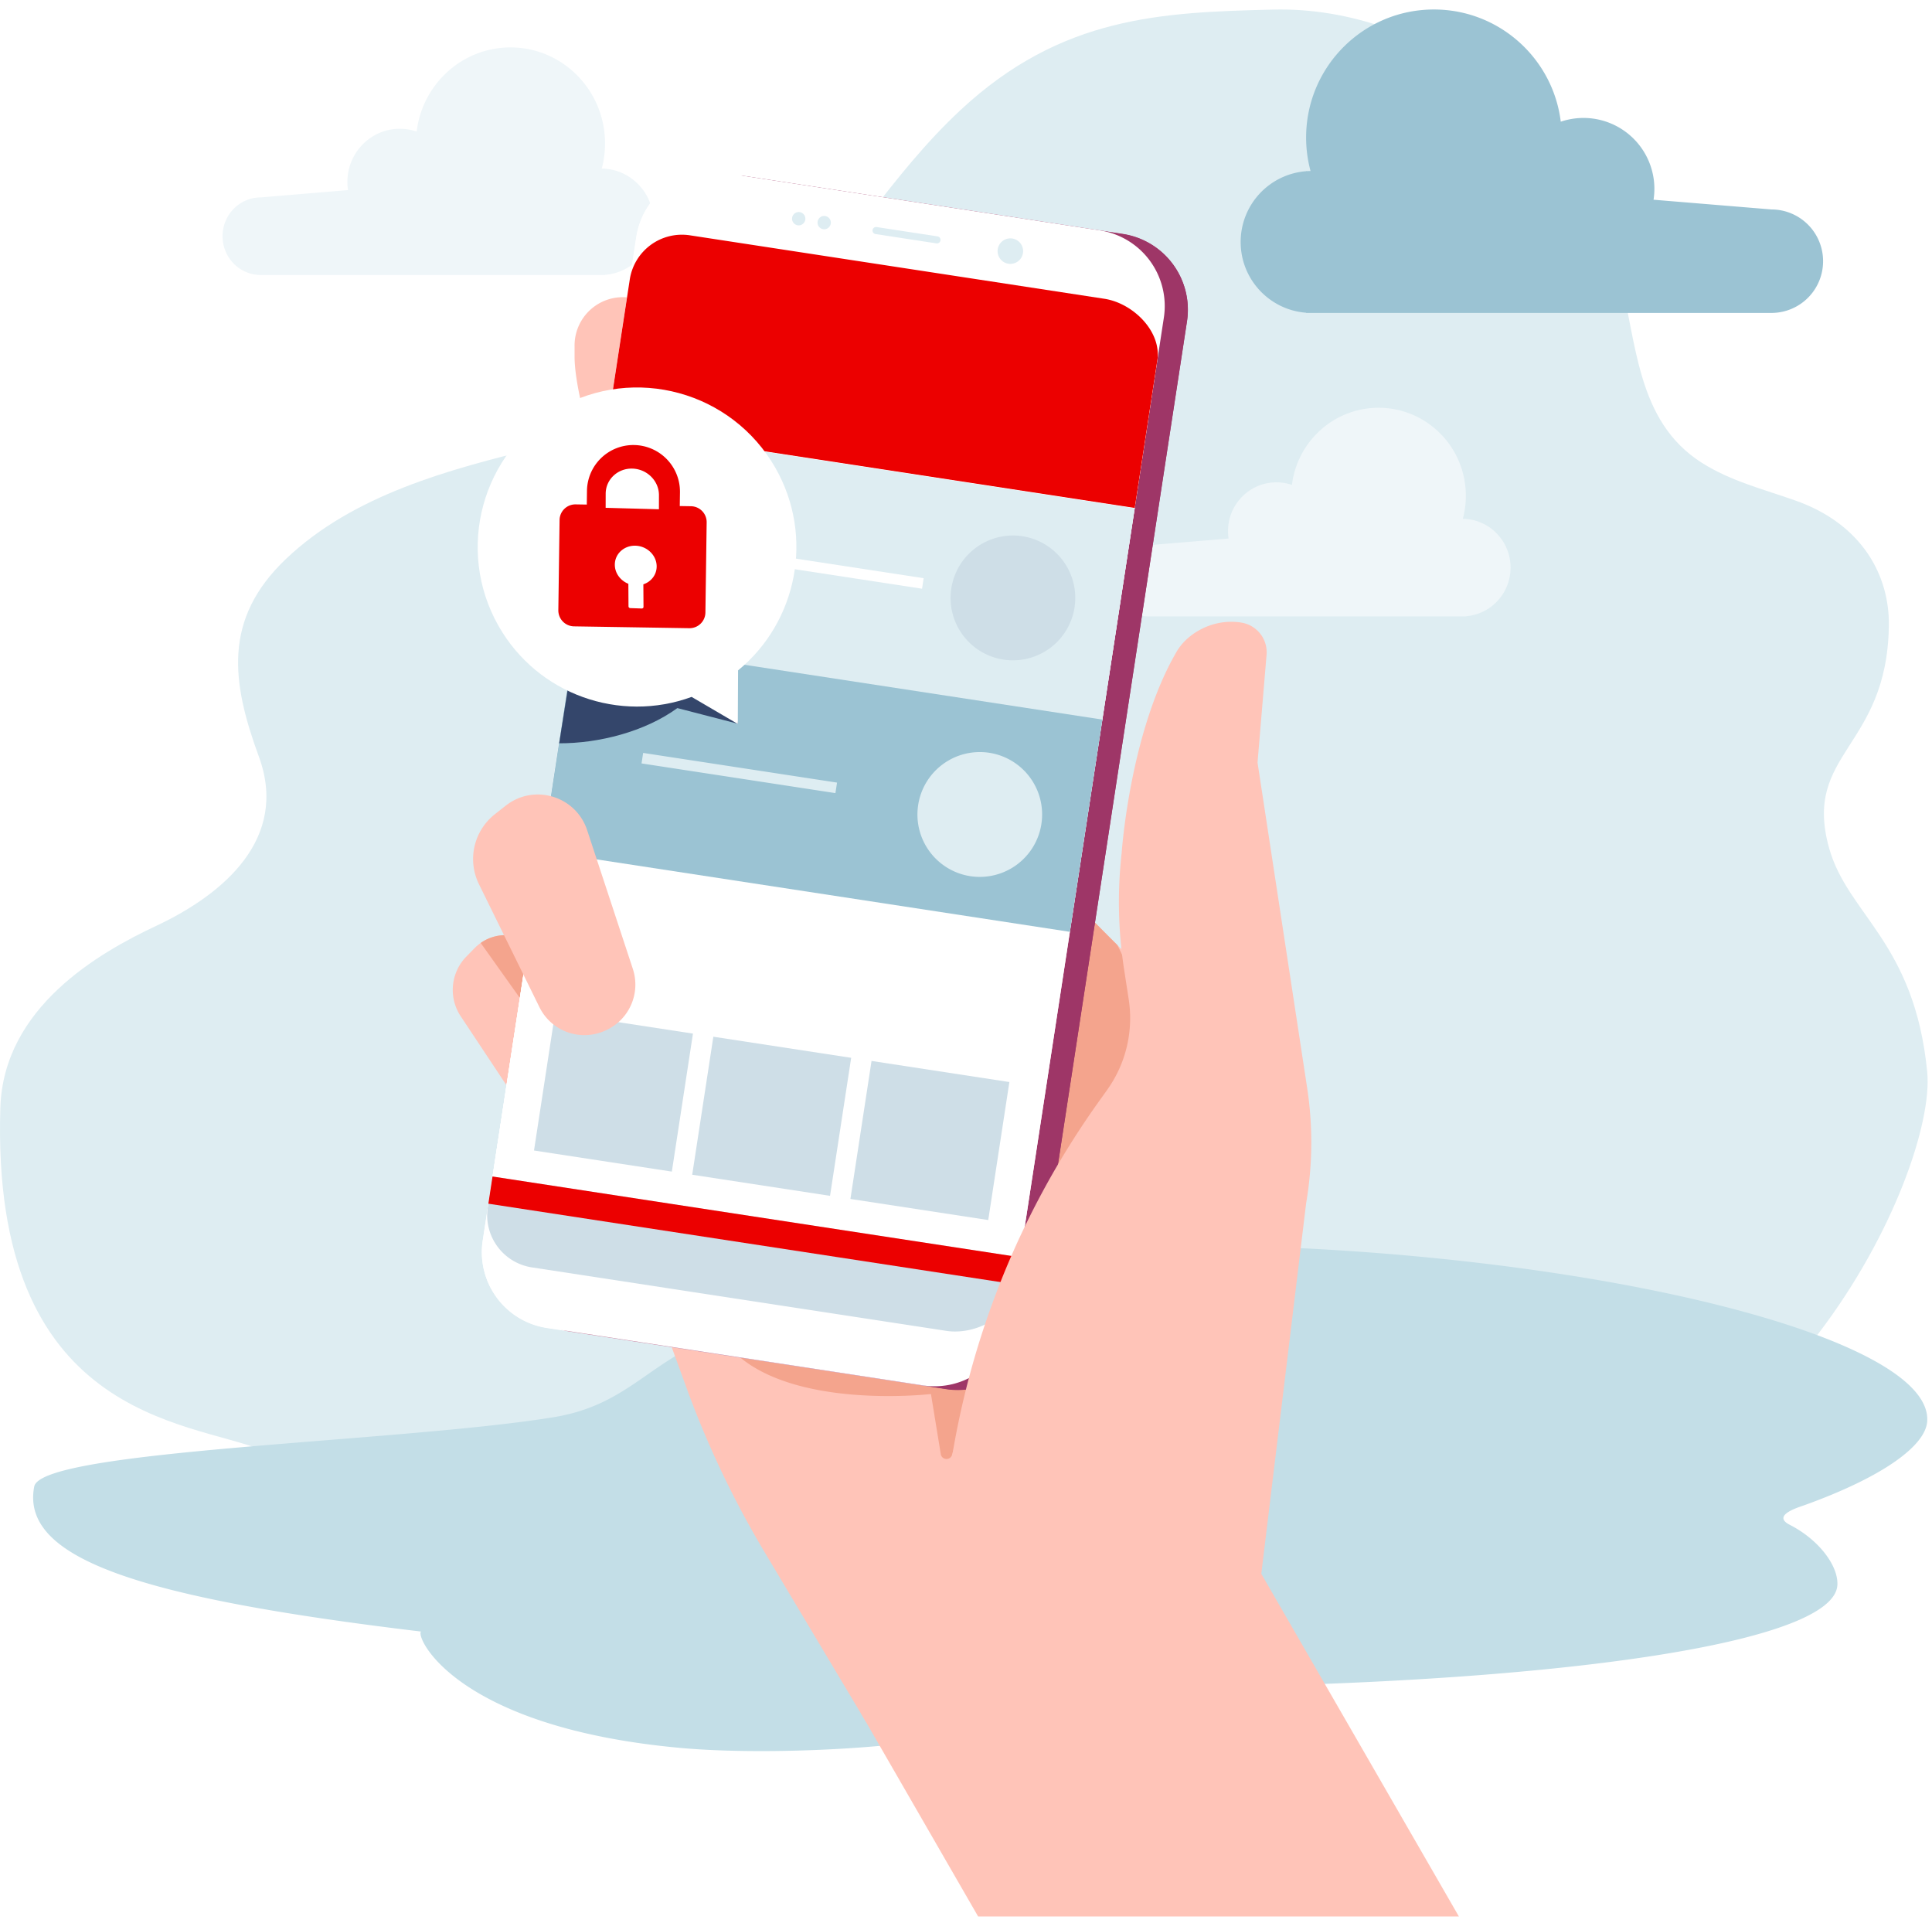 <?xml version="1.0" encoding="UTF-8"?>
<svg xmlns="http://www.w3.org/2000/svg" viewBox="0 0 160 159" width="1920" height="1908"><defs><filter id="a"><feColorMatrix in="SourceGraphic" values="0 0 0 0 0.608 0 0 0 0 0.765 0 0 0 0 0.827 0 0 0 1 0"/></filter><filter id="b"><feColorMatrix in="SourceGraphic" values="0 0 0 0 0.925 0 0 0 0 0 0 0 0 0 0 0 0 0 1 0"/></filter></defs><g fill="none" fill-rule="evenodd"><path fill="#DEEDF2" d="M151.477 70.215c-2.202-7.907 4.797-8.212 4.951-18.4.063-4.167-2.217-8.411-7.704-10.358-2.696-.957-5.383-1.614-7.783-3.136-5.467-3.466-5.368-10.062-6.86-15.686C130.806 10.285 118.199.474 105.439.793c-9.199.23-17.515.512-25.902 8.328-5.738 5.349-9.467 11.93-14.795 17.444-5.642 5.839-12.517 8.64-20.236 10.517-7.301 1.774-15.243 3.885-20.831 9.205-5.251 5-4.486 10.23-2.234 16.368 2.483 6.77-2.901 11.375-8.515 14.011C8.199 78.886.287 83.4.028 91.724c-.8 25.783 15.559 25.887 21.658 28.337 56.107 22.544 77.64 5.156 101.43 5.507 23.716.35 37.311-28.362 36.487-36.818-1.045-10.736-6.588-13.013-8.126-18.535"/><path fill="#9BC3D3" d="M129.256 10.076c-.644-5.237-5.102-9.29-10.505-9.29-5.845 0-10.584 4.745-10.584 10.599 0 .96.127 1.89.367 2.775-.09.001-.18.004-.268.01l-.1-.009v.015a5.873 5.873 0 0 0-5.42 5.859c0 3.095 2.389 5.63 5.42 5.859v.017h38.537a4.28 4.28 0 0 0 4.277-4.284 4.28 4.28 0 0 0-4.277-4.284l-9.763-.806a5.871 5.871 0 0 0-7.683-6.461z"/><path fill="#EFF6F9" d="M106.993 40.15c.44-3.6 3.484-6.387 7.174-6.387 3.992 0 7.228 3.262 7.228 7.287 0 .66-.087 1.3-.25 1.908.061.001.122.003.183.007l.068-.006v.01c2.07.157 3.702 1.9 3.702 4.028 0 2.128-1.632 3.871-3.702 4.028v.012H95.078c-1.613 0-2.921-1.319-2.921-2.945 0-1.627 1.308-2.945 2.92-2.945h.001l6.668-.555c-.03-.2-.047-.406-.047-.615 0-2.231 1.794-4.04 4.007-4.04.45 0 .883.075 1.287.213zM34.504 10.894c.476-3.928 3.774-6.968 7.772-6.968 4.324 0 7.83 3.559 7.83 7.95 0 .72-.094 1.418-.27 2.081.066.001.131.003.197.007l.074-.006v.011c2.243.171 4.01 2.073 4.01 4.394s-1.767 4.223-4.01 4.394v.013H21.596c-1.748 0-3.165-1.439-3.165-3.213s1.417-3.213 3.165-3.213l7.223-.604a4.506 4.506 0 0 1-.05-.672c0-2.434 1.943-4.406 4.34-4.406.488 0 .957.081 1.395.232z"/><g filter="url(#a)" transform="translate(0 .785)"><path fill="#C3DEE7" fill-rule="nonzero" d="M108.647 102.61c-18.865-1.012-38.726 3.557-48.795 7.025-6.032 2.078-7.689 5.892-13.999 6.924-12.673 2.073-42.43 2.687-43.018 5.741-1.159 6.014 8.88 9.228 32.036 12.008-.5.412 2.82 7.937 21.488 9.636 7.386.672 19.776.002 24.528-1.467a82.605 82.605 0 0 1 22.532-3.646c27.18-.616 48.495-3.706 48.745-8.377.083-1.562-1.486-3.726-3.944-4.985-1.532-.784.717-1.445 1.24-1.633 6.413-2.312 10.011-4.892 10.143-6.94.41-6.43-23.265-12.802-50.956-14.286"/></g><path fill="#FFC4B8" d="M57.056 52.355l-4.738-8.042a72.494 72.494 0 0 1-3.144-7.537c-.441-1.258-.845-2.528-1.065-3.507-.3-1.347-.524-2.695-.526-3.745v-.91a4.002 4.002 0 0 1 3.346-3.955 3.998 3.998 0 0 1 4.143 2.002l1.218 2.261 10.612 19.7c11.17 14.933 22.545 27.285 34.951 38.431l2.689 37.129-32.813 18.415-8.41-14.083a79.784 79.784 0 0 1-6.463-13.597l-4.542-12.469-6.365-12.453 2.14-18.442a3.74 3.74 0 0 1-2.29-1.812 3.787 3.787 0 0 1-.207-3.232l1.893-4.774a13.493 13.493 0 0 1 2.169-3.654l.015-.128c2.21-2.12 4.884-3.748 7.387-5.598z"/><path fill="#FFC4B8" d="M48.085 93.113l-.057.033a3.47 3.47 0 0 1-4.626-1.089l-5.248-7.91a3.949 3.949 0 0 1 .466-4.942l.676-.69c.162-.166.335-.312.516-.439 1.768-1.243 4.319-.647 5.301 1.4l3.568 7.45.802 1.67a3.48 3.48 0 0 1-1.398 4.517z"/><path fill="#F4A48D" d="M80.47 116.672a17.262 17.262 0 0 0-1.622 3.78.473.473 0 0 1-.463.35.468.468 0 0 1-.473-.402l-.815-4.976s-1.441.169-3.52.169c-5.38 0-15.036-1.132-15.052-9.249-.001-.839-4.918-.346-6.212-3.901l-4.334-8.48-.324-.634.373-.187.058-.032a3.48 3.48 0 0 0 1.397-4.517l-.802-1.671-1.912-3.992.25-2.151 1.071-9.23.132.032.141.037.14.019.097.016.08.008.13.018.133.003.167.005.032-.001.119.002.196-.02.067-.003.045-.007.142-.015.162-.035.06-.01.06-.017.161-.036.13-.046.052-.014.07-.029.18-.063.1-.05.04-.017.08-.043.194-.097.073-.05.027-.014.085-.06.207-.138.049-.043.014-.01.08-.071.22-.193.029-.032.025-.028.278-.313 5.22-6.7 4.386-1.365-.002-.006.003.002-3.455-7.505c1.282-3.629 4.144-5.675 8.64-6.086l.023.044C75.22 59.736 83.65 69.425 92.534 78.247l3.823 7.78c-8.109 7.636-13.878 18.39-15.888 30.645zM48.301 86.946h-.067a4.151 4.151 0 0 1-3.354-1.745l-5.07-7.125h.001a3.54 3.54 0 0 1 2.034-.646h.03a3.588 3.588 0 0 1 3.237 2.046l3.568 7.45a4.31 4.31 0 0 1-.379.02z"/><g fill-rule="nonzero"><path fill="#9E3667" d="M78.358 115.022L47.2 110.254a6.344 6.344 0 0 1-5.306-7.233L54.612 19.93a6.343 6.343 0 0 1 7.227-5.313l31.158 4.769a6.342 6.342 0 0 1 5.305 7.232l-12.718 83.092a6.342 6.342 0 0 1-7.226 5.313z"/><path fill="#FFF" d="M76.445 114.73l-31.159-4.77a6.342 6.342 0 0 1-5.306-7.231l12.718-83.092a6.343 6.343 0 0 1 7.227-5.314l31.158 4.77a6.341 6.341 0 0 1 5.306 7.23L83.67 109.416a6.343 6.343 0 0 1-7.226 5.315z"/><path fill="#FFF" d="M95.85 29.854l-11.757 76.81c-.365 2.388-3.33 3.914-5.714 3.55l-34.322-5.254a4.369 4.369 0 0 1-3.655-4.984l11.757-76.81a4.37 4.37 0 0 1 4.979-3.664l34.321 5.254c2.384.365 4.756 2.71 4.391 5.098z"/><path fill="#DEEDF2" d="M84.721 20.97a1.056 1.056 0 1 1-2.088-.318 1.056 1.056 0 0 1 2.088.318zm-15.918-2.436a.55.55 0 1 1-1.088-.166.55.55 0 0 1 1.088.166zm-2.11-.323a.55.55 0 1 1-1.088-.166.55.55 0 0 1 1.089.166zm10.863 1.96l-5.045-.773a.293.293 0 1 1 .088-.58l5.045.772a.293.293 0 0 1-.088.58z"/></g><path fill="#9E3667" d="M78.354 115.003l-31.159-4.768a6.344 6.344 0 0 1-5.305-7.233l12.718-83.091a6.343 6.343 0 0 1 7.226-5.314l31.158 4.77a6.342 6.342 0 0 1 5.306 7.231L85.58 109.69a6.342 6.342 0 0 1-7.226 5.313z"/><path fill="#FFF" d="M76.44 114.711l-31.158-4.77a6.342 6.342 0 0 1-5.306-7.231l12.718-83.092a6.343 6.343 0 0 1 7.226-5.314l31.159 4.77a6.341 6.341 0 0 1 5.306 7.231l-12.719 83.092a6.343 6.343 0 0 1-7.225 5.314z"/><path fill="#FFF" fill-rule="nonzero" d="M95.846 29.835l-11.757 76.81c-.366 2.388-3.33 3.915-5.714 3.55l-34.322-5.254a4.369 4.369 0 0 1-3.655-4.983l11.757-76.81a4.37 4.37 0 0 1 4.978-3.664l34.322 5.253c2.384.365 4.756 2.71 4.39 5.098z"/><path fill="#CEDEE7" d="M84.478 104.103l-.39 2.542a3.22 3.22 0 0 1-.08.375c-.6 2.17-3.377 3.52-5.633 3.176l-34.322-5.255a4.365 4.365 0 0 1-3.654-4.984l.389-2.542 43.69 6.688z"/><path fill="#EC0000" fill-rule="nonzero" d="M84.478 104.103l-.39 2.542a3.22 3.22 0 0 1-.08.375l-.023-.004.103-.67-43.644-6.68.344-2.251 43.69 6.688z"/><path fill="#CEDEE7" d="M72.177 87.846l11.415 1.747-1.75 11.427-11.414-1.747 1.749-11.427zM59.075 85.84l11.415 1.747-1.75 11.428-11.414-1.747 1.75-11.428zm-13.102-2.005l11.415 1.747-1.749 11.427-11.415-1.747 1.75-11.427z"/><path fill="#DEEDF2" fill-rule="nonzero" d="M84.717 20.952a1.056 1.056 0 1 1-2.088-.318 1.056 1.056 0 0 1 2.088.318zM68.8 18.515a.55.55 0 1 1-1.089-.165.55.55 0 0 1 1.089.165zm-2.11-.323a.55.55 0 1 1-1.089-.166.55.55 0 0 1 1.09.166zm10.862 1.96l-5.045-.773a.293.293 0 1 1 .089-.58l5.045.773a.293.293 0 0 1-.089.58z"/><g filter="url(#b)" transform="rotate(8.7 -60.113 358.095)"><path fill="#EC0000" fill-rule="nonzero" d="M44.398 10.022v12.366l-44.2-.002V10.02a4.37 4.37 0 0 1 4.368-4.375l34.721.002c2.411 0 5.111 1.959 5.111 4.375z"/></g><g><path fill="#DEEDF2" d="M91.283 59.667l-43.69-6.688 2.69-17.574 43.69 6.687z"/><path fill="#CEDEE7" d="M88.99 50.289a5.165 5.165 0 0 1-5.886 4.327 5.166 5.166 0 0 1-4.321-5.89 5.166 5.166 0 0 1 5.886-4.327 5.165 5.165 0 0 1 4.32 5.89z"/><path fill="#FFF" d="M76.493 47.875l-23.407-3.582-.133.87 23.407 3.583z"/></g><g><path fill="#9BC3D3" d="M91.296 59.582l-2.69 17.574-43.689-6.687 1.22-7.97.395-2.586 1.075-7.018 7.125 1.09.874.135 1.805.275.083.012z"/><path fill="#DEEDF2" d="M86.245 68.22a5.165 5.165 0 0 1-5.885 4.328 5.166 5.166 0 0 1-4.322-5.89 5.166 5.166 0 0 1 5.886-4.328 5.165 5.165 0 0 1 4.32 5.89zM69.319 64.799l-16.056-2.457-.133.87 16.056 2.458z"/></g><g><path fill="#34466B" d="M56.096 58.63c-2.705 1.965-6.538 2.926-9.787 2.915l.372-2.35 1.011-6.378 6.474 1.027 3.336.838 2.157.341.068-.095.03.111 1.363 4.891-5.023-1.3z"/><path fill="#FFF" d="M57.278 57.704c-5.937 2.177-12.748-.184-15.985-5.864-3.608-6.337-1.402-14.405 4.93-18.02 6.33-3.615 14.388-1.409 17.997 4.928 3.236 5.68 1.798 12.752-3.096 16.76l-.022 4.437-3.824-2.24z"/></g><path fill="#FFC4B8" d="M41.88 66.71l-.905.715a4.719 4.719 0 0 0-1.31 5.786l5.007 10.179a4.149 4.149 0 0 0 5.318 2.001l.071-.03a4.157 4.157 0 0 0 2.348-5.138l-3.782-11.48c-.935-2.837-4.402-3.882-6.746-2.032zM80.359 135.18l-.587-1.213a16.103 16.103 0 0 1-1.365-4.205 16.107 16.107 0 0 1-.18-4.418 70.33 70.33 0 0 1 4.663-19.279 70.217 70.217 0 0 1 8.13-14.884l.673-.943a10.207 10.207 0 0 0 1.784-7.479l-.39-2.53a36.49 36.49 0 0 1-.195-9.617s.667-9.956 4.534-16.625c.537-.926 1.384-1.596 2.318-2.02a5.369 5.369 0 0 1 3.047-.418c.416.064.79.227 1.106.465.67.497 1.07 1.32.994 2.205l-.729 8.7-.018.224 4.11 26.943c.482 3.163.453 6.38-.084 9.532l-2.016 16.672-1.698 14.02v.001l9.68 16.784 6.683 11.59H81.005l-9.185-15.927-.153-.265-.35-.608 8.781-6.51.26-.194z"/><path fill="#EC0000" fill-rule="nonzero" d="M53.28 48.382l.012 1.87c.001.08-.07.135-.154.132l-.944-.033c-.072-.003-.144-.063-.144-.142l-.012-1.871c-.647-.26-1.117-.868-1.121-1.572-.006-.905.765-1.615 1.722-1.581.956.034 1.737.798 1.743 1.703.004.704-.457 1.279-1.102 1.494zM50.16 40.88c.003-1.18.994-2.113 2.21-2.08 1.217.033 2.204 1.02 2.202 2.2l-.003 1.167-4.412-.12.003-1.167zm7.058 1.036l-.922-.015.016-1.149a3.862 3.862 0 0 0-3.798-3.903 3.84 3.84 0 0 0-3.903 3.78l-.015 1.149-.925-.015a1.311 1.311 0 0 0-1.329 1.286l-.103 7.473a1.321 1.321 0 0 0 1.292 1.34l9.548.153c.73.012 1.33-.569 1.34-1.298l.104-7.473a1.32 1.32 0 0 0-1.305-1.328z"/></g></svg>
